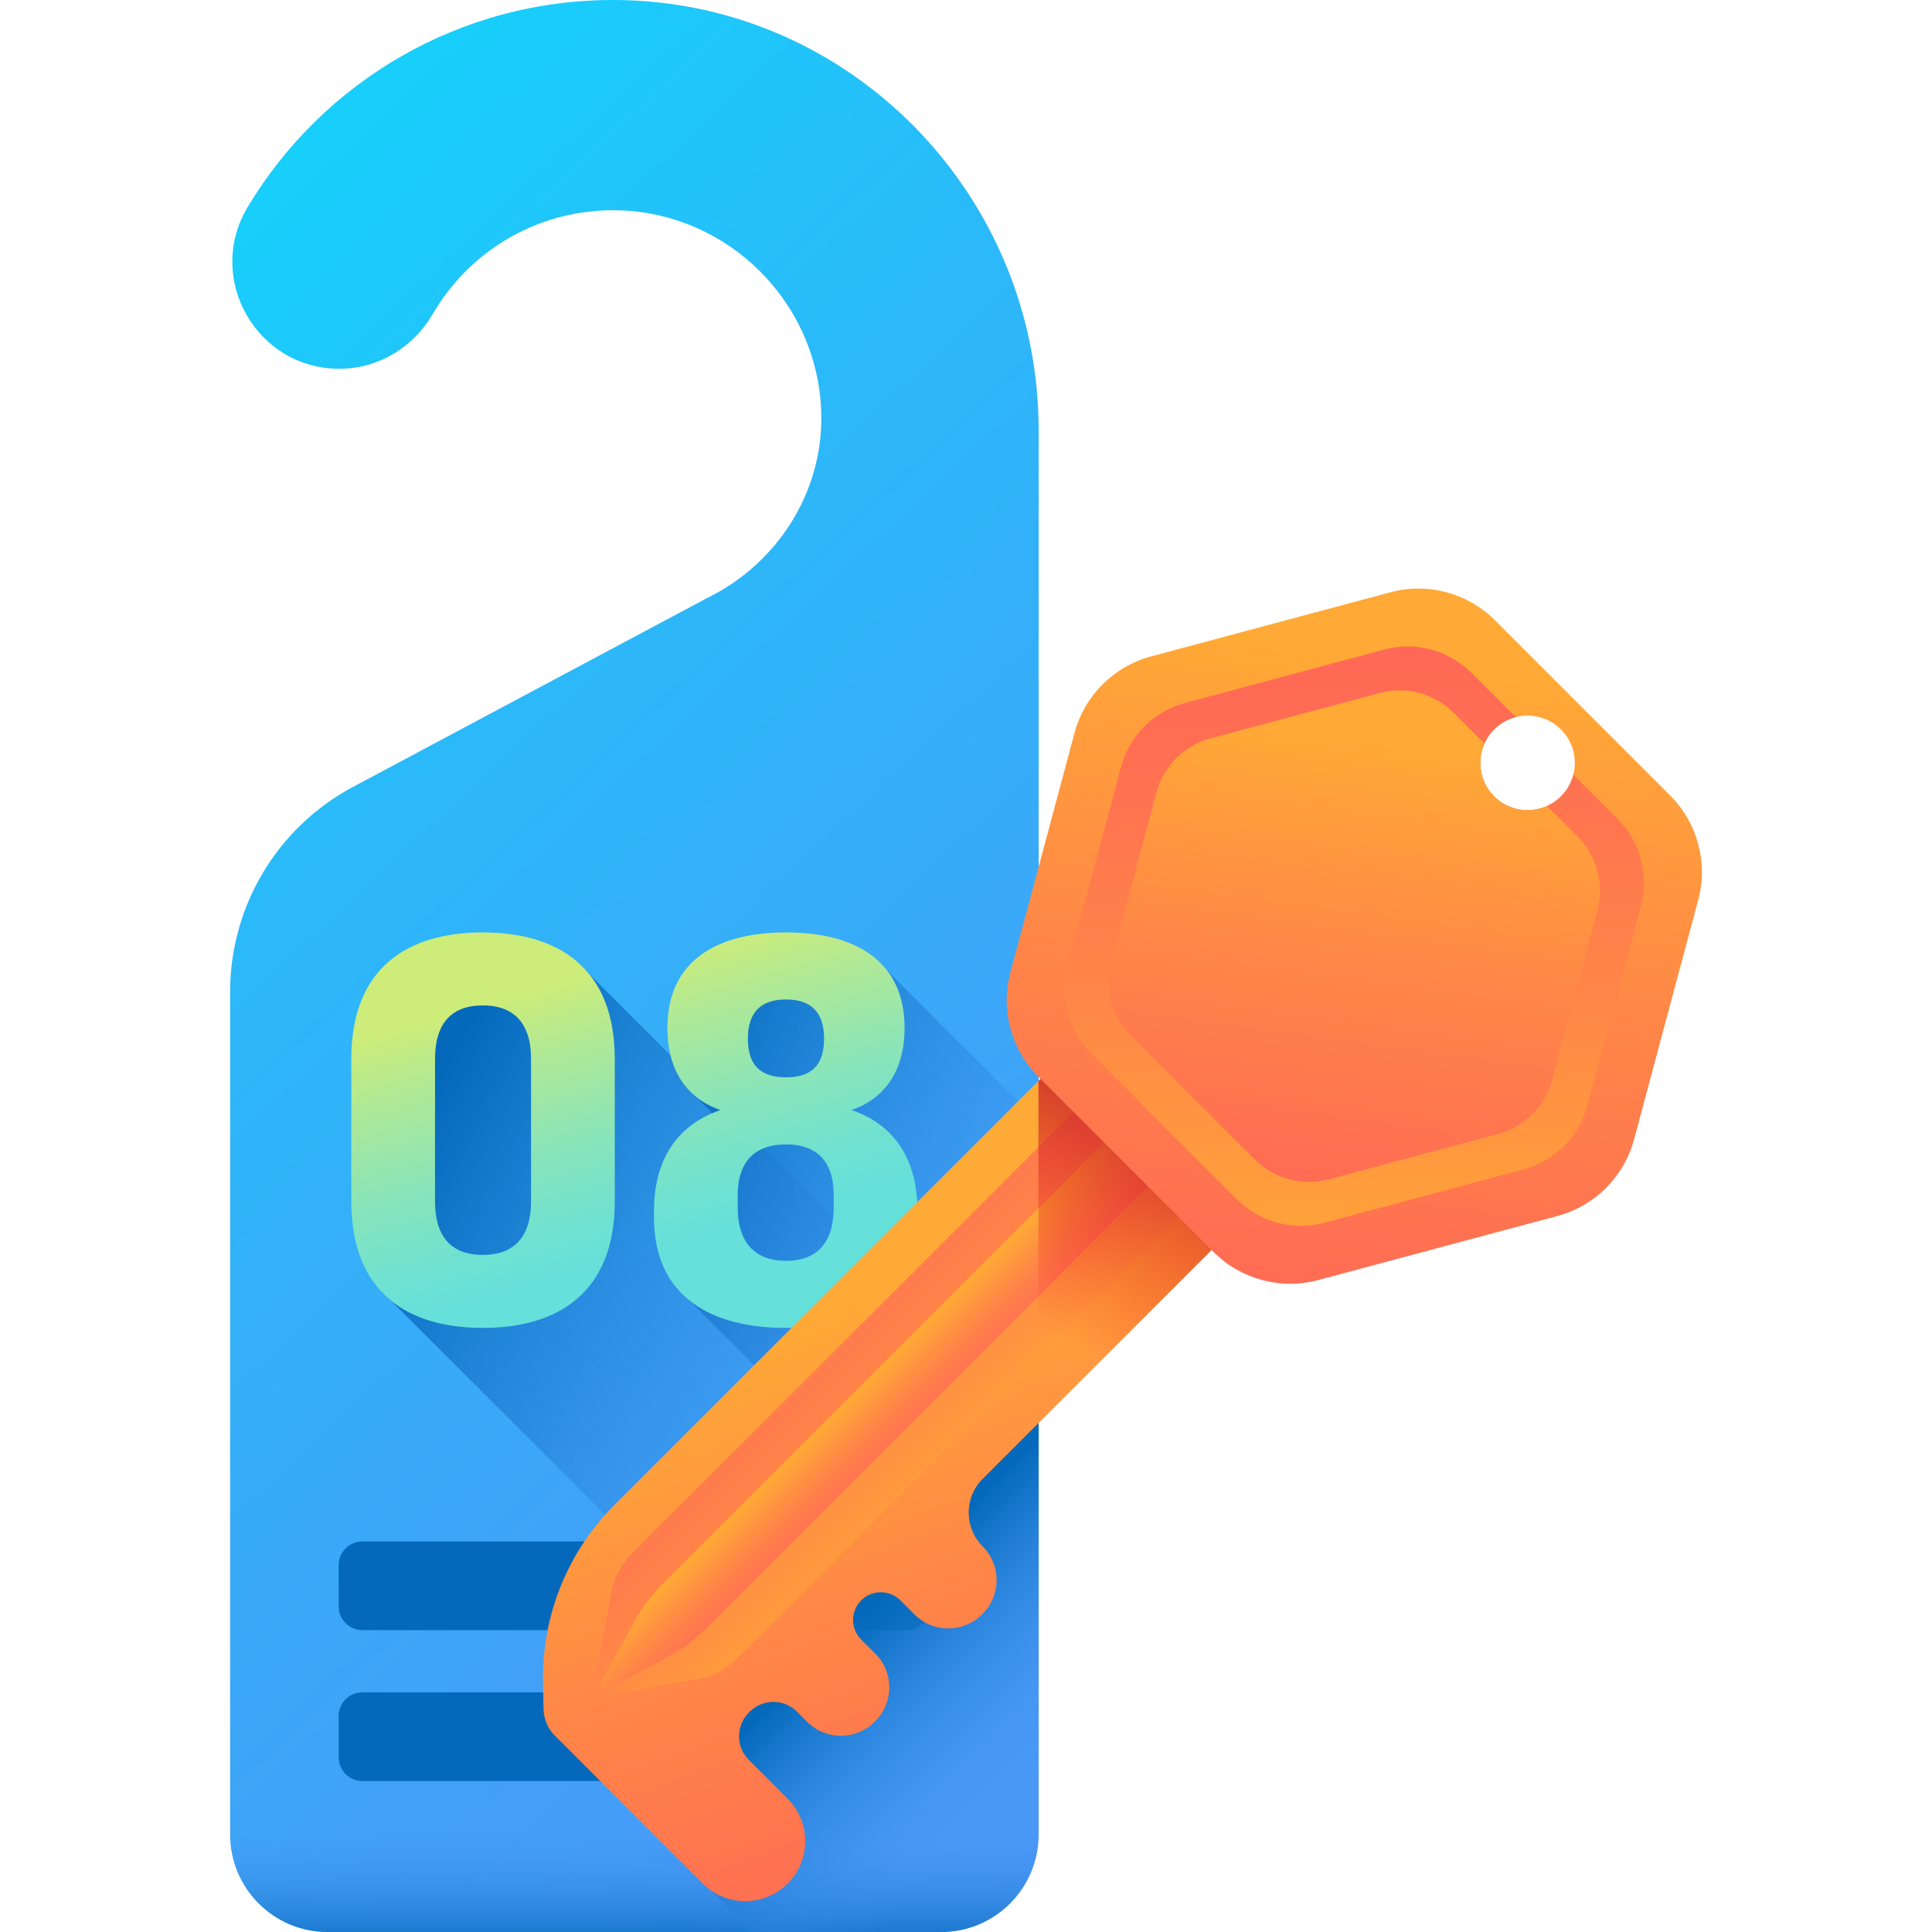 <svg width="48" height="48" viewBox="0 0 48 48" fill="none" xmlns="http://www.w3.org/2000/svg">
<g clip-path="url(#clip0_174_464)">
<path d="M15.307 0C11.42 -0.027 8.013 2.041 6.153 5.144C5.093 6.912 6.369 9.162 8.431 9.162H8.435C9.396 9.162 10.268 8.633 10.752 7.801C11.682 6.201 13.445 5.146 15.447 5.228C18.109 5.338 20.276 7.493 20.4 10.155C20.403 10.216 20.405 10.276 20.405 10.337C20.429 12.26 19.297 14.012 17.57 14.857L8.771 19.55C6.891 20.553 5.717 22.51 5.717 24.64V45.576C5.717 46.915 6.802 48 8.141 48H23.38C24.72 48 25.805 46.914 25.805 45.575V10.684C25.805 4.855 21.134 0.043 15.307 0Z" fill="url(#paint0_linear_174_464)"/>
<path d="M22.518 40.5H9.004C8.678 40.5 8.414 40.236 8.414 39.91V38.886C8.414 38.56 8.678 38.296 9.004 38.296H22.518C22.844 38.296 23.108 38.56 23.108 38.886V39.91C23.108 40.236 22.844 40.5 22.518 40.5Z" fill="#0469BB"/>
<path d="M16.187 44.25H9.004C8.678 44.25 8.414 43.986 8.414 43.659V42.636C8.414 42.31 8.678 42.046 9.004 42.046H16.187C16.513 42.046 16.777 42.31 16.777 42.636V43.659C16.777 43.986 16.513 44.25 16.187 44.25Z" fill="#0469BB"/>
<path d="M25.805 35.365L14.633 24.193C14.04 23.467 13.088 23.26 11.995 23.26C10.155 23.26 8.822 24.019 8.822 26.312V29.845C8.822 31.014 9.099 31.807 9.705 32.306L24.88 47.48C25.443 47.036 25.805 46.348 25.805 45.575V35.365H25.805Z" fill="url(#paint1_linear_174_464)"/>
<path d="M25.805 27.876L22.032 24.103C21.528 23.456 20.629 23.26 19.528 23.26C17.808 23.26 16.675 23.872 16.675 25.539C16.675 26.353 16.87 26.928 17.336 27.282C17.434 27.41 17.785 27.738 17.795 27.75C16.919 28.121 16.342 28.808 16.342 30.085V30.245C16.342 31.194 16.577 31.863 17.121 32.303L25.805 40.987V27.876Z" fill="url(#paint2_linear_174_464)"/>
<path d="M8.728 29.845V26.312C8.728 24.019 10.155 23.166 11.995 23.166C13.835 23.166 15.274 24.019 15.274 26.312V29.845C15.274 32.138 13.834 32.992 11.995 32.992C10.155 32.992 8.728 32.138 8.728 29.845ZM13.194 26.312C13.194 25.392 12.741 24.979 11.994 24.979C11.248 24.979 10.808 25.392 10.808 26.312V29.845C10.808 30.765 11.248 31.178 11.994 31.178C12.741 31.178 13.194 30.765 13.194 29.845V26.312Z" fill="url(#paint3_linear_174_464)"/>
<path d="M22.474 25.539C22.474 26.645 21.941 27.312 21.154 27.579C22.141 27.912 22.794 28.712 22.794 30.085V30.245C22.794 32.232 21.368 32.992 19.528 32.992C17.688 32.992 16.248 32.232 16.248 30.245V30.085C16.248 28.712 16.915 27.912 17.901 27.579C17.115 27.312 16.581 26.645 16.581 25.539C16.581 23.872 17.808 23.166 19.528 23.166C21.248 23.166 22.474 23.872 22.474 25.539ZM20.714 29.699C20.714 28.832 20.274 28.432 19.528 28.432C18.781 28.432 18.328 28.832 18.328 29.699V29.992C18.328 30.912 18.794 31.325 19.528 31.325C20.288 31.325 20.714 30.885 20.714 29.992V29.699ZM18.581 25.805C18.581 26.499 18.928 26.765 19.528 26.765C20.128 26.765 20.474 26.499 20.474 25.805C20.474 25.125 20.128 24.832 19.528 24.832C18.928 24.832 18.581 25.125 18.581 25.805Z" fill="url(#paint4_linear_174_464)"/>
<path d="M5.717 44.25V45.576C5.717 46.915 6.802 48 8.141 48H23.38C24.72 48 25.805 46.914 25.805 45.575V44.25H5.717V44.25Z" fill="url(#paint5_linear_174_464)"/>
<path d="M15.362 37.575C14.196 38.742 13.649 40.145 13.68 41.794L13.693 42.463C13.698 42.72 13.804 42.951 13.973 43.122L18.664 48H23.38C24.72 48 25.805 46.915 25.805 45.575V27.039L15.362 37.575Z" fill="url(#paint6_linear_174_464)"/>
<path d="M18.609 42.544L18.627 42.526C18.953 42.202 19.48 42.203 19.805 42.529L20.054 42.778C20.517 43.241 21.267 43.241 21.73 42.778L21.747 42.761C22.21 42.298 22.21 41.548 21.747 41.085L21.396 40.734C21.127 40.465 21.127 40.029 21.396 39.761C21.665 39.492 22.101 39.492 22.37 39.761L22.721 40.111C23.183 40.574 23.934 40.574 24.396 40.111L24.413 40.094C24.876 39.632 24.876 38.882 24.413 38.419C23.951 37.956 23.951 37.206 24.413 36.743L31.046 30.111L26.795 25.86L15.268 37.387C14.101 38.554 13.46 40.145 13.492 41.794L13.504 42.462C13.509 42.719 13.616 42.952 13.785 43.121L17.461 46.797C18.043 47.38 18.987 47.38 19.569 46.797C20.151 46.215 20.151 45.272 19.569 44.69L18.607 43.727C18.279 43.4 18.28 42.87 18.609 42.544Z" fill="url(#paint7_linear_174_464)"/>
<path d="M17.424 41.7L15.412 42.07C15.018 42.142 14.764 41.888 14.836 41.494L15.206 39.482C15.261 39.179 15.438 38.862 15.697 38.604L27.618 26.683L30.223 29.288L18.302 41.209C18.044 41.467 17.727 41.645 17.424 41.7Z" fill="url(#paint8_linear_174_464)"/>
<path d="M16.777 41.054L15.244 41.902C14.944 42.068 14.838 41.962 15.004 41.662L15.852 40.129C15.98 39.898 16.198 39.621 16.456 39.363L28.377 27.442L29.464 28.529L17.543 40.45C17.284 40.708 17.008 40.926 16.777 41.054Z" fill="url(#paint9_linear_174_464)"/>
<path d="M25.799 35.357L31.046 30.11L26.795 25.86L25.799 26.856V35.357Z" fill="url(#paint10_linear_174_464)"/>
<path d="M40.598 28.308L42.191 22.361C42.44 21.434 42.174 20.444 41.495 19.764L37.142 15.411C36.462 14.731 35.472 14.466 34.544 14.715L28.598 16.308C27.67 16.557 26.945 17.282 26.696 18.21L25.103 24.156C24.854 25.084 25.12 26.074 25.799 26.753L30.152 31.107C30.832 31.786 31.822 32.051 32.75 31.803L38.696 30.21C39.624 29.961 40.349 29.236 40.598 28.308ZM38.782 18.124C39.087 18.429 39.189 18.858 39.089 19.248C39.038 19.445 38.936 19.632 38.782 19.786C38.679 19.889 38.56 19.969 38.434 20.026C38.002 20.221 37.475 20.141 37.12 19.786C36.765 19.43 36.685 18.904 36.88 18.472C36.937 18.346 37.016 18.227 37.12 18.124C37.274 17.97 37.461 17.867 37.658 17.817C38.048 17.716 38.477 17.819 38.782 18.124Z" fill="url(#paint11_linear_174_464)"/>
<path d="M37.855 29.052L32.9 30.379C32.126 30.587 31.3 30.365 30.734 29.799L27.107 26.172C26.541 25.605 26.319 24.78 26.527 24.006L27.854 19.051C28.061 18.278 28.666 17.673 29.44 17.466L34.394 16.138C35.168 15.931 35.994 16.152 36.56 16.719L37.658 17.817C37.461 17.867 37.274 17.97 37.12 18.124C37.016 18.227 36.937 18.346 36.88 18.471C36.685 18.904 36.764 19.43 37.12 19.786C37.475 20.141 38.002 20.221 38.434 20.026C38.56 19.969 38.678 19.889 38.782 19.786C38.936 19.632 39.038 19.445 39.089 19.247L40.187 20.346C40.754 20.912 40.975 21.738 40.767 22.512L39.44 27.466C39.233 28.24 38.628 28.845 37.855 29.052Z" fill="url(#paint12_linear_174_464)"/>
<path d="M37.217 28.173L33.013 29.299C32.356 29.475 31.656 29.288 31.176 28.807L28.098 25.73C27.618 25.249 27.43 24.549 27.606 23.893L28.733 19.689C28.908 19.033 29.421 18.52 30.077 18.344L34.281 17.218C34.938 17.042 35.638 17.229 36.118 17.71L36.88 18.471C36.685 18.904 36.764 19.43 37.12 19.786C37.475 20.141 38.002 20.221 38.434 20.026L39.196 20.788C39.676 21.268 39.864 21.968 39.688 22.625L38.562 26.828C38.386 27.485 37.873 27.997 37.217 28.173Z" fill="url(#paint13_linear_174_464)"/>
</g>
<defs>
<linearGradient id="paint0_linear_174_464" x1="0.872" y1="10.521" x2="30.491" y2="42.293" gradientUnits="userSpaceOnUse">
<stop stop-color="#18CEFB"/>
<stop offset="0.297" stop-color="#2BB9F9"/>
<stop offset="0.735" stop-color="#42A0F7"/>
<stop offset="1" stop-color="#4A97F6"/>
</linearGradient>
<linearGradient id="paint1_linear_174_464" x1="22.612" y1="37.334" x2="9.174" y2="29.875" gradientUnits="userSpaceOnUse">
<stop stop-color="#4A97F6" stop-opacity="0"/>
<stop offset="1" stop-color="#0469BB"/>
</linearGradient>
<linearGradient id="paint2_linear_174_464" x1="26.671" y1="33.774" x2="15.42" y2="28.336" gradientUnits="userSpaceOnUse">
<stop stop-color="#4A97F6" stop-opacity="0"/>
<stop offset="1" stop-color="#0469BB"/>
</linearGradient>
<linearGradient id="paint3_linear_174_464" x1="11.177" y1="25.228" x2="13.175" y2="32.146" gradientUnits="userSpaceOnUse">
<stop stop-color="#CDEC7A"/>
<stop offset="0.216" stop-color="#B0E995"/>
<stop offset="0.561" stop-color="#87E4BB"/>
<stop offset="0.835" stop-color="#6EE1D2"/>
<stop offset="1" stop-color="#65E0DB"/>
</linearGradient>
<linearGradient id="paint4_linear_174_464" x1="18.009" y1="23.254" x2="20.008" y2="30.172" gradientUnits="userSpaceOnUse">
<stop stop-color="#CDEC7A"/>
<stop offset="0.216" stop-color="#B0E995"/>
<stop offset="0.561" stop-color="#87E4BB"/>
<stop offset="0.835" stop-color="#6EE1D2"/>
<stop offset="1" stop-color="#65E0DB"/>
</linearGradient>
<linearGradient id="paint5_linear_174_464" x1="15.761" y1="45.489" x2="15.761" y2="48.633" gradientUnits="userSpaceOnUse">
<stop stop-color="#4A97F6" stop-opacity="0"/>
<stop offset="1" stop-color="#0469BB"/>
</linearGradient>
<linearGradient id="paint6_linear_174_464" x1="27.265" y1="42.55" x2="23.108" y2="38.393" gradientUnits="userSpaceOnUse">
<stop stop-color="#4A97F6" stop-opacity="0"/>
<stop offset="1" stop-color="#0469BB"/>
</linearGradient>
<linearGradient id="paint7_linear_174_464" x1="20.829" y1="32.383" x2="27.205" y2="49.844" gradientUnits="userSpaceOnUse">
<stop stop-color="#FFA936"/>
<stop offset="0.411" stop-color="#FF8548"/>
<stop offset="0.778" stop-color="#FF6C54"/>
<stop offset="1" stop-color="#FF6359"/>
</linearGradient>
<linearGradient id="paint8_linear_174_464" x1="24.349" y1="37.37" x2="17.663" y2="30.685" gradientUnits="userSpaceOnUse">
<stop stop-color="#FFA936"/>
<stop offset="0.411" stop-color="#FF8548"/>
<stop offset="0.778" stop-color="#FF6C54"/>
<stop offset="1" stop-color="#FF6359"/>
</linearGradient>
<linearGradient id="paint9_linear_174_464" x1="21.426" y1="34.447" x2="23.018" y2="36.039" gradientUnits="userSpaceOnUse">
<stop stop-color="#FFA936"/>
<stop offset="0.411" stop-color="#FF8548"/>
<stop offset="0.778" stop-color="#FF6C54"/>
<stop offset="1" stop-color="#FF6359"/>
</linearGradient>
<linearGradient id="paint10_linear_174_464" x1="26.024" y1="33.078" x2="29.177" y2="27.027" gradientUnits="userSpaceOnUse">
<stop stop-color="#F82814" stop-opacity="0"/>
<stop offset="1" stop-color="#C0272D"/>
</linearGradient>
<linearGradient id="paint11_linear_174_464" x1="34.584" y1="16.436" x2="31.835" y2="36.441" gradientUnits="userSpaceOnUse">
<stop stop-color="#FFA936"/>
<stop offset="0.411" stop-color="#FF8548"/>
<stop offset="0.778" stop-color="#FF6C54"/>
<stop offset="1" stop-color="#FF6359"/>
</linearGradient>
<linearGradient id="paint12_linear_174_464" x1="33.648" y1="32.069" x2="33.648" y2="13.785" gradientUnits="userSpaceOnUse">
<stop stop-color="#FFA936"/>
<stop offset="0.411" stop-color="#FF8548"/>
<stop offset="0.778" stop-color="#FF6C54"/>
<stop offset="1" stop-color="#FF6359"/>
</linearGradient>
<linearGradient id="paint13_linear_174_464" x1="34.309" y1="18.432" x2="32.366" y2="32.576" gradientUnits="userSpaceOnUse">
<stop stop-color="#FFA936"/>
<stop offset="0.411" stop-color="#FF8548"/>
<stop offset="0.778" stop-color="#FF6C54"/>
<stop offset="1" stop-color="#FF6359"/>
</linearGradient>
<clipPath id="clip0_174_464">
<rect width="48" height="48" fill="white"/>
</clipPath>
</defs>
</svg>
